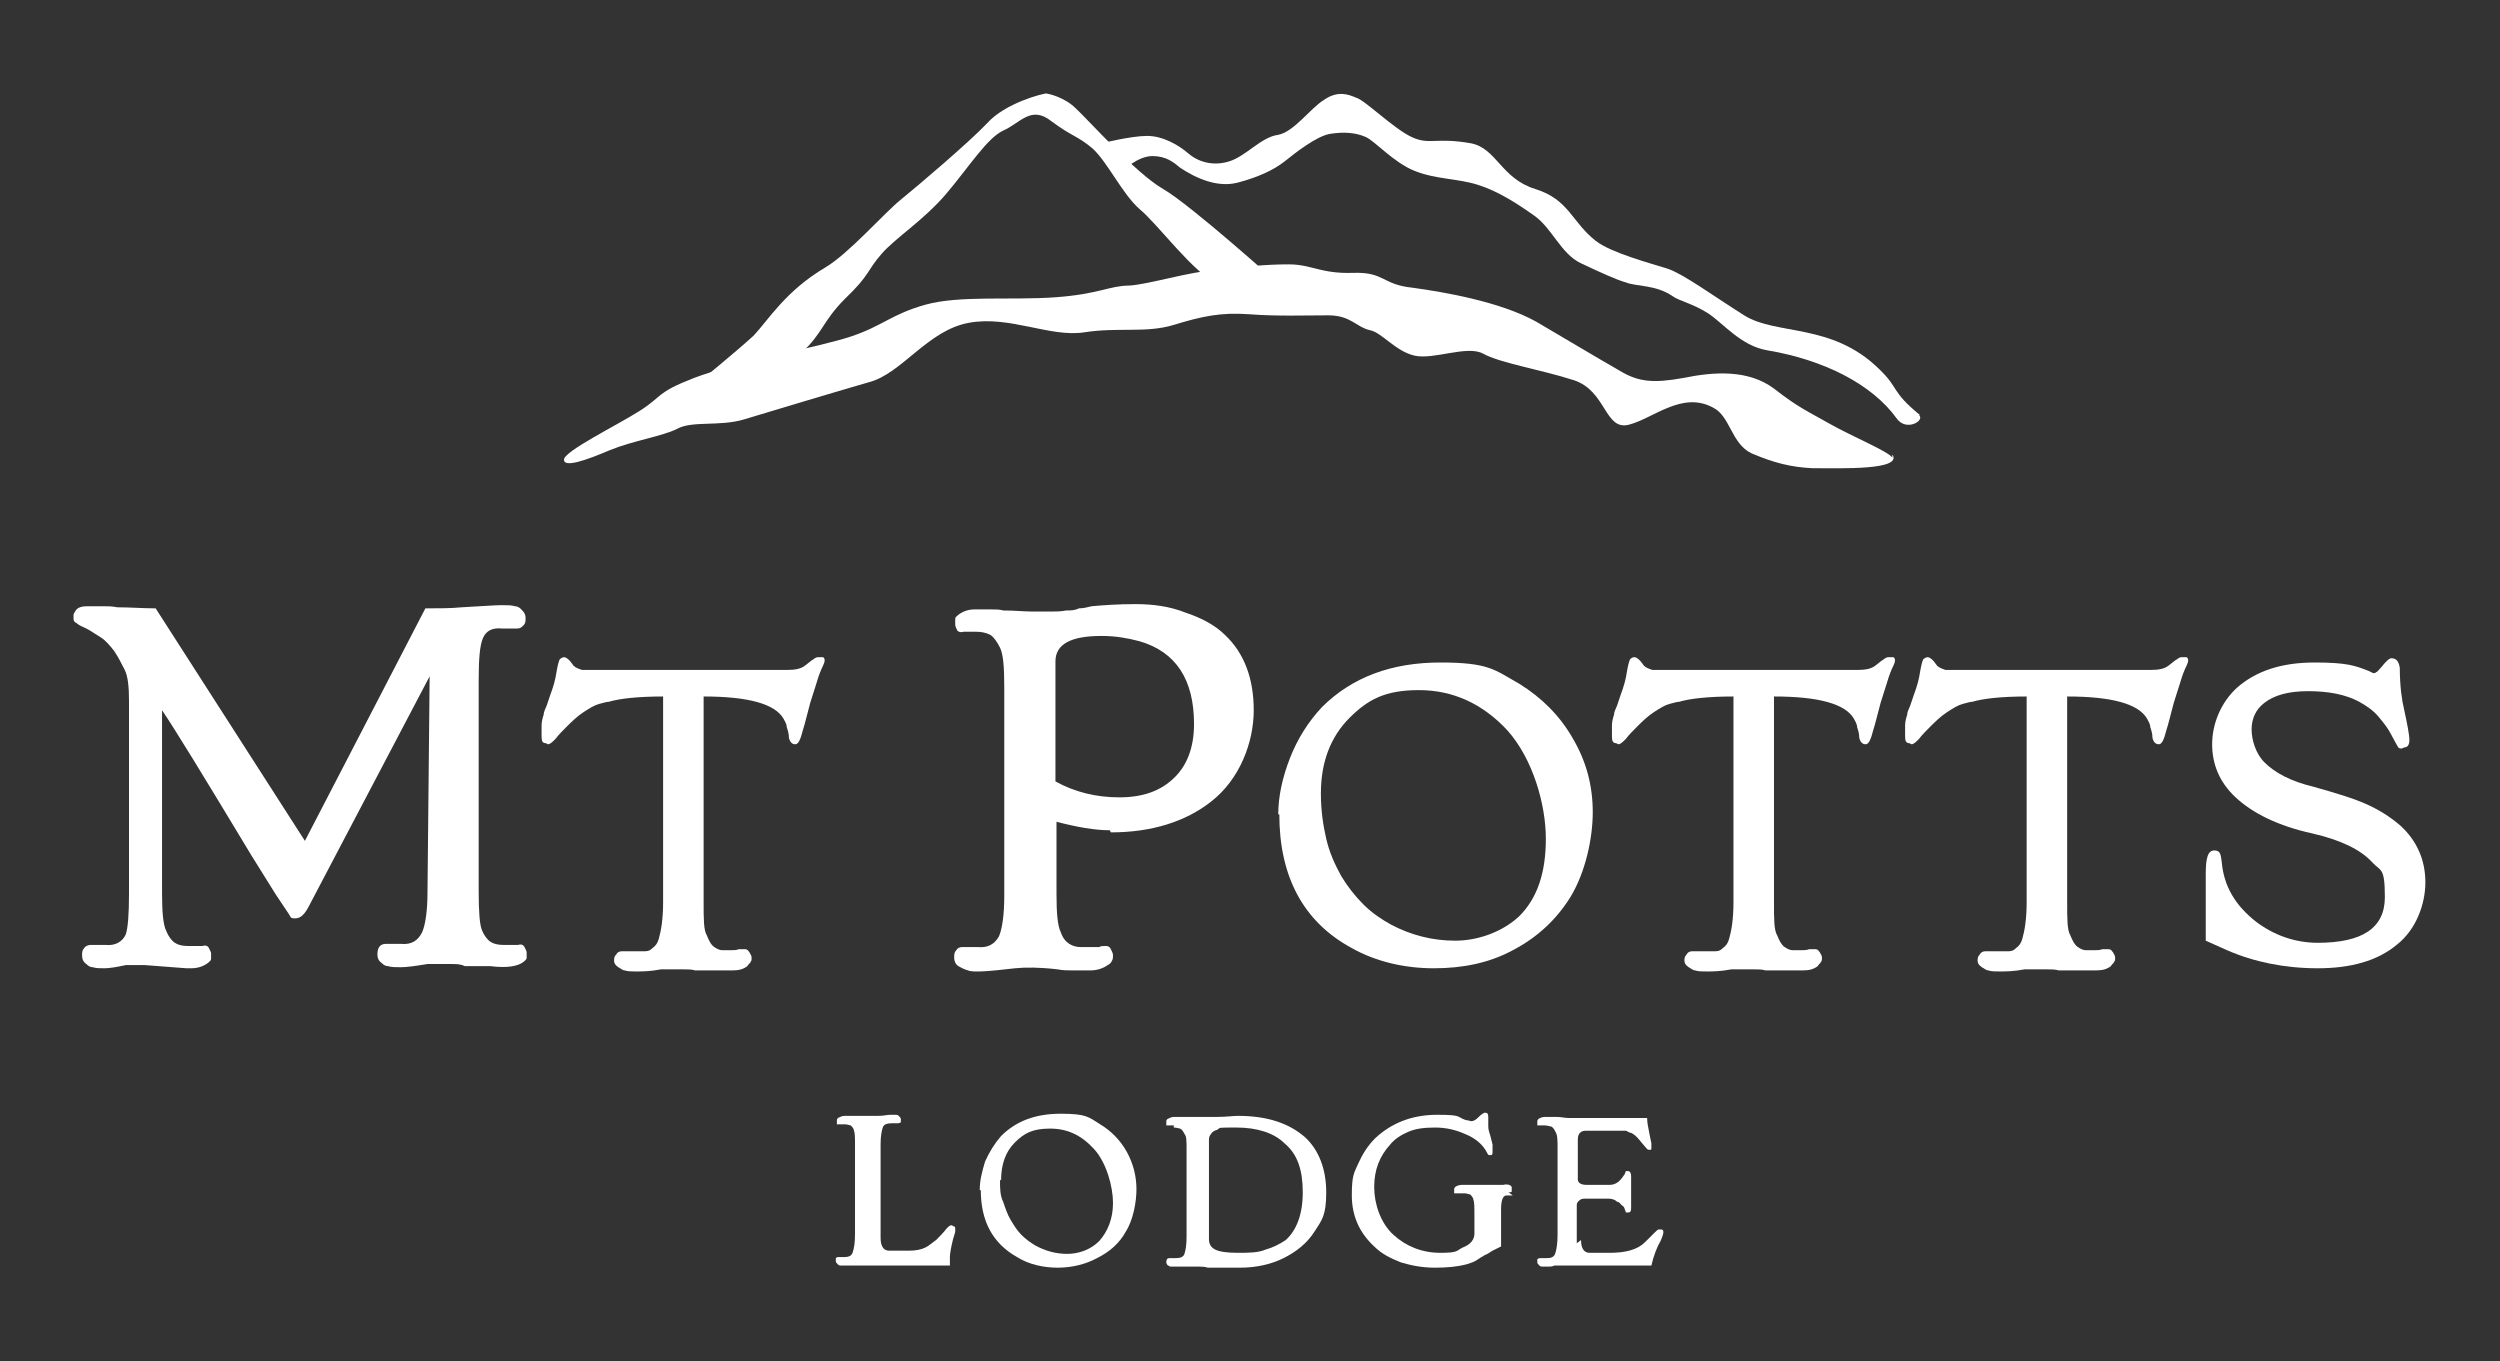<svg width="180" height="98" viewBox="0 0 180 98" fill="none" xmlns="http://www.w3.org/2000/svg">
<rect x="0" y="0" width="180" height="98" fill="#333333" stroke="none"/>
<path d="M136.247 32.947C135.94 32.488 133.33 31.418 131.718 30.501C130.107 29.584 129.492 29.354 127.727 27.978C125.885 26.602 123.428 26.755 121.202 27.214C119.053 27.596 117.979 27.52 116.597 26.679C114.601 25.532 113.22 24.691 110.61 23.162C108 21.71 103.932 21.022 101.706 20.716C99.48 20.487 99.71 19.569 97.407 19.646C95.104 19.722 94.414 19.034 92.802 19.034C91.113 19.034 89.731 19.187 87.659 19.416C85.586 19.569 82.669 20.487 81.288 20.563C79.906 20.563 79.138 21.175 75.991 21.404C72.844 21.633 69.083 21.251 66.627 21.939C64.171 22.627 63.556 23.468 61.254 24.232C58.951 24.997 52.733 26.143 49.97 27.214C47.207 28.284 47.744 28.513 46.055 29.584C44.367 30.654 40.605 32.488 40.605 33.1C40.605 33.711 42.294 33.1 43.906 32.412C45.595 31.724 47.667 31.418 48.742 30.883C49.817 30.271 51.812 30.73 53.578 30.195C55.343 29.66 60.179 28.207 62.559 27.52C64.938 26.908 66.78 23.774 69.774 23.239C72.691 22.704 75.608 24.309 78.064 23.927C80.52 23.544 82.516 24.003 84.512 23.392C86.507 22.78 87.889 22.474 89.962 22.627C91.957 22.78 94.03 22.704 95.642 22.704C97.254 22.704 97.637 23.544 98.635 23.774C99.48 23.927 100.478 25.303 101.859 25.608C103.241 25.914 105.62 24.844 106.772 25.456C108 26.143 110.917 26.602 113.296 27.367C115.676 28.131 115.522 31.036 117.288 30.577C119.053 30.119 121.126 28.131 123.352 29.354C124.58 29.966 124.657 31.953 126.115 32.641C127.727 33.329 128.955 33.635 130.49 33.711C132.64 33.711 137.015 33.864 136.247 32.718" fill="white"/>
<path d="M138.243 29.889C136.094 28.131 136.785 27.978 135.249 26.526C131.872 23.239 127.88 24.156 125.578 22.704C123.275 21.251 121.202 19.722 120.051 19.34C118.823 18.958 115.983 18.193 114.908 17.353C113.143 15.977 112.989 14.371 110.533 13.607C108.077 12.842 107.77 10.702 105.927 10.32C103.318 9.861 102.934 10.473 101.629 9.861C100.324 9.25 98.251 7.186 97.637 7.033C97.1 6.803 96.332 6.498 95.335 7.186C94.337 7.797 93.185 9.479 92.034 9.708C90.806 9.861 89.731 11.237 88.503 11.619C87.275 12.002 86.2 11.619 85.51 11.008C84.895 10.473 83.744 9.785 82.593 9.785C81.441 9.785 79.292 10.32 79.292 10.32L80.827 12.307C80.827 12.307 81.902 11.237 82.976 11.237C83.974 11.237 84.512 11.696 84.972 12.078C86.124 12.842 87.659 13.53 89.117 13.148C90.576 12.766 91.727 12.231 92.495 11.619C93.262 11.008 94.797 9.785 95.795 9.632C96.793 9.479 97.637 9.555 98.328 9.861C99.019 10.167 100.324 11.696 101.859 12.307C103.394 12.919 104.93 12.842 106.388 13.301C107.846 13.76 109.151 14.601 110.456 15.518C111.761 16.435 112.375 18.27 113.834 18.958C115.292 19.646 116.29 20.105 117.057 20.334C117.825 20.64 119.207 20.487 120.435 21.328C120.819 21.633 121.893 21.863 122.968 22.551C124.043 23.239 125.347 24.92 127.266 25.226C131.335 25.914 134.789 27.672 136.554 30.119C137.245 31.112 138.627 30.271 138.166 29.889" fill="white"/>
<path d="M75.377 6.727C75.07 6.727 72.384 7.415 71.079 8.867C69.774 10.243 66.09 13.377 64.862 14.371C63.633 15.365 61.1 18.27 59.412 19.264C56.572 20.945 55.343 23.009 54.269 24.156C53.117 25.226 50.124 27.672 50.124 27.672L54.115 28.207C54.115 28.207 56.034 26.908 57.646 25.456C59.258 24.003 59.181 23.162 60.87 21.48C62.636 19.799 62.405 19.493 63.48 18.27C64.478 17.123 66.55 15.824 68.162 13.913C69.774 12.002 71.079 9.938 72.23 9.402C73.459 8.867 74.226 7.568 75.684 8.715C77.22 9.861 77.603 9.785 78.678 10.702C79.753 11.696 80.827 13.989 82.055 15.059C83.361 16.13 85.97 19.722 87.736 20.487C89.501 21.251 92.111 20.487 92.111 20.487C92.111 20.487 85.74 14.754 83.744 13.607C81.749 12.46 78.294 8.562 77.45 7.797C76.682 7.033 75.531 6.727 75.224 6.727" fill="white"/>
<path d="M13.433 69.716L10.439 69.487C10.209 69.487 9.979 69.487 9.748 69.487H9.058C8.367 69.64 7.829 69.716 7.522 69.716C7.215 69.716 6.908 69.716 6.678 69.64C6.448 69.64 6.294 69.487 6.218 69.41C5.987 69.257 5.91 69.028 5.91 68.799C5.91 68.569 5.91 68.416 6.064 68.264C6.141 68.111 6.371 68.034 6.525 68.034H7.599C8.29 68.111 8.827 67.805 9.058 67.27C9.211 66.811 9.288 65.817 9.288 64.365V50.452C9.288 49.459 9.211 48.694 8.981 48.236C8.751 47.777 8.52 47.318 8.213 46.86C7.906 46.477 7.599 46.095 7.215 45.866C6.832 45.636 6.525 45.407 6.218 45.254C5.91 45.101 5.68 45.025 5.527 44.872C5.373 44.796 5.296 44.719 5.296 44.566C5.296 44.413 5.296 44.337 5.296 44.261C5.296 44.184 5.373 44.108 5.45 43.955C5.603 43.725 5.91 43.649 6.294 43.649C6.678 43.649 7.062 43.649 7.369 43.649C7.753 43.649 8.06 43.649 8.444 43.725C9.365 43.725 10.286 43.802 11.207 43.802L21.953 60.543L30.627 43.802C31.625 43.802 32.469 43.802 33.237 43.725C34.695 43.649 35.616 43.572 36.077 43.572C36.537 43.572 36.844 43.572 37.075 43.649C37.305 43.649 37.458 43.802 37.535 43.878C37.766 44.108 37.842 44.261 37.842 44.49C37.842 44.719 37.842 44.872 37.689 45.025C37.535 45.178 37.458 45.254 37.228 45.254H36.154C35.463 45.178 35.002 45.407 34.772 45.942C34.542 46.477 34.465 47.471 34.465 49V64.212C34.465 65.665 34.542 66.582 34.695 66.964C34.849 67.346 35.079 67.652 35.309 67.805C35.539 67.958 35.846 68.034 36.23 68.034H37.305C37.535 67.958 37.689 68.034 37.766 68.187C37.842 68.34 37.919 68.493 37.919 68.569C37.919 68.646 37.919 68.799 37.919 68.952C37.919 69.105 37.766 69.181 37.689 69.257C37.305 69.563 36.537 69.716 35.309 69.563C35.002 69.563 34.618 69.563 34.388 69.563H33.467C33.16 69.41 32.853 69.41 32.546 69.41C32.239 69.41 31.855 69.41 31.625 69.41H30.78C29.859 69.563 29.245 69.64 28.861 69.64C28.478 69.64 28.171 69.64 27.94 69.563C27.71 69.563 27.556 69.41 27.48 69.334C27.25 69.181 27.173 68.952 27.173 68.722C27.173 68.187 27.403 67.958 27.787 67.958H28.861C29.629 68.034 30.09 67.728 30.397 67.117C30.627 66.582 30.78 65.588 30.78 64.212L30.934 48.694L22.26 65.206C21.953 65.817 21.646 66.123 21.262 66.123C20.878 66.123 20.955 66.047 20.802 65.817C20.648 65.588 20.341 65.129 19.881 64.442L18.115 61.613C14.661 55.88 12.512 52.364 11.667 51.14V64.289C11.667 65.665 11.744 66.582 11.974 67.041C12.128 67.423 12.358 67.728 12.588 67.881C12.819 68.034 13.126 68.111 13.51 68.111H14.584C14.815 68.034 14.968 68.111 15.045 68.264C15.121 68.416 15.198 68.569 15.198 68.646C15.198 68.722 15.198 68.875 15.198 69.028C15.198 69.181 15.045 69.257 14.968 69.334C14.661 69.563 14.277 69.716 13.74 69.716" fill="white"/>
<path d="M39.301 53.51C39.07 53.51 38.994 53.357 38.994 53.051C38.994 52.746 38.994 52.44 38.994 52.211C38.994 51.981 39.07 51.675 39.147 51.446C39.147 51.217 39.301 50.987 39.377 50.758L39.608 50.07C39.838 49.459 39.992 48.924 40.068 48.389C40.145 47.93 40.222 47.624 40.299 47.471C40.375 47.395 40.529 47.318 40.606 47.318C40.759 47.318 40.989 47.471 41.296 47.93C41.45 48.083 41.68 48.159 41.91 48.236C42.218 48.236 42.448 48.236 42.755 48.236H56.648C57.262 48.236 57.646 48.159 57.953 47.93C58.26 47.7 58.414 47.548 58.567 47.471C58.644 47.395 58.797 47.318 58.874 47.318C58.951 47.318 59.028 47.318 59.105 47.318H59.258C59.412 47.395 59.412 47.624 59.258 47.93C59.105 48.236 58.951 48.618 58.797 49.153C58.644 49.611 58.49 50.147 58.337 50.605C58.107 51.446 57.953 52.134 57.8 52.593C57.646 53.204 57.493 53.587 57.262 53.587C57.032 53.587 56.879 53.434 56.802 53.128C56.802 52.822 56.725 52.593 56.648 52.364C56.648 52.134 56.495 51.905 56.418 51.752C55.804 50.682 53.885 50.147 50.661 50.147V64.977C50.661 66.2 50.661 66.964 50.891 67.346C51.045 67.728 51.198 68.034 51.429 68.187C51.659 68.34 51.812 68.416 52.043 68.416C52.273 68.416 52.426 68.416 52.58 68.416C52.81 68.416 53.041 68.416 53.194 68.34C53.348 68.34 53.424 68.34 53.578 68.34C53.731 68.34 53.808 68.34 53.962 68.569C54.038 68.722 54.115 68.799 54.115 68.952C54.115 69.105 54.115 69.181 54.038 69.257C54.038 69.334 53.885 69.41 53.808 69.563C53.501 69.793 53.194 69.869 52.733 69.869C52.273 69.869 51.966 69.869 51.659 69.869C51.352 69.869 51.045 69.869 50.815 69.869H50.047C49.817 69.793 49.51 69.793 49.203 69.793C48.896 69.793 48.589 69.793 48.358 69.793H47.591C46.823 69.945 46.209 69.945 45.825 69.945C45.441 69.945 45.211 69.945 44.981 69.869C44.827 69.869 44.674 69.716 44.52 69.64C44.29 69.487 44.213 69.334 44.213 69.181C44.213 69.028 44.213 68.875 44.367 68.722C44.444 68.569 44.597 68.493 44.751 68.493C44.904 68.493 44.981 68.493 45.134 68.493C45.211 68.493 45.288 68.493 45.441 68.493C45.748 68.493 45.979 68.493 46.286 68.493C46.593 68.493 46.746 68.493 46.977 68.264C47.207 68.111 47.36 67.881 47.437 67.576C47.591 67.041 47.744 66.2 47.744 64.977V50.147C45.902 50.147 44.597 50.3 43.83 50.529C43.676 50.529 43.446 50.605 43.139 50.682C42.832 50.758 42.448 50.987 41.987 51.293C41.527 51.599 41.143 51.981 40.836 52.287C40.529 52.593 40.222 52.899 39.992 53.204C39.761 53.434 39.608 53.587 39.454 53.587" fill="white"/>
<path d="M79.292 45.789C77.066 45.789 75.992 46.401 75.992 47.624V56.262C77.373 57.026 78.908 57.409 80.597 57.409C82.286 57.409 83.591 56.95 84.589 55.956C85.51 55.039 85.97 53.739 85.97 52.134C85.97 48.923 84.665 46.936 82.055 46.172C81.211 45.942 80.29 45.789 79.369 45.789M79.906 59.779C78.832 59.779 77.527 59.549 76.068 59.167V64.365C76.068 65.741 76.145 66.658 76.375 67.117C76.529 67.576 76.759 67.805 76.989 67.958C77.22 68.111 77.527 68.187 77.757 68.187C77.987 68.187 78.218 68.187 78.371 68.187C78.525 68.187 78.601 68.187 78.755 68.187H79.139C79.292 68.111 79.369 68.111 79.599 68.111C79.829 68.111 79.906 68.187 79.983 68.34C80.06 68.493 80.137 68.646 80.137 68.799C80.137 68.952 80.137 69.028 80.06 69.181C79.983 69.334 79.906 69.41 79.753 69.487C79.446 69.716 78.985 69.869 78.525 69.869C78.064 69.869 77.603 69.869 77.22 69.869C76.836 69.869 76.529 69.869 76.145 69.793C74.84 69.64 73.842 69.64 73.075 69.716C71.156 69.945 70.004 70.022 69.697 69.869C69.39 69.793 69.16 69.64 69.007 69.563C68.776 69.41 68.7 69.181 68.7 68.952C68.7 68.722 68.7 68.569 68.853 68.416C68.93 68.264 69.083 68.187 69.314 68.187H70.388C71.156 68.264 71.616 67.958 71.923 67.423C72.154 66.888 72.307 65.894 72.307 64.518V49.459C72.307 48.006 72.23 47.089 72 46.63C71.77 46.172 71.54 45.866 71.309 45.713C71.002 45.56 70.695 45.484 70.235 45.484H69.39C69.16 45.56 69.007 45.484 68.93 45.407C68.853 45.254 68.776 45.101 68.776 44.949C68.776 44.796 68.776 44.643 68.776 44.566C68.776 44.413 68.93 44.337 69.007 44.261C69.314 44.031 69.697 43.878 70.158 43.878C70.618 43.878 71.079 43.878 71.386 43.878C71.693 43.878 72 43.878 72.23 43.955C73.075 43.955 73.766 44.031 74.303 44.031C74.84 44.031 75.301 44.031 75.684 44.031C76.068 44.031 76.375 44.031 76.759 43.955C77.066 43.955 77.373 43.955 77.68 43.802C77.987 43.802 78.294 43.725 78.601 43.649C79.446 43.572 80.52 43.496 81.749 43.496C82.977 43.496 84.205 43.649 85.356 44.108C86.508 44.49 87.505 45.025 88.196 45.713C89.578 47.013 90.269 48.847 90.269 51.14C90.269 53.434 89.271 56.109 87.198 57.715C85.356 59.167 82.9 59.931 79.983 59.931" fill="white"/>
<path d="M95.105 57.179C95.105 58.326 95.258 59.396 95.488 60.39C95.719 61.384 96.102 62.225 96.563 63.066C97.023 63.83 97.561 64.518 98.175 65.129C98.789 65.741 99.48 66.2 100.171 66.582C101.629 67.346 103.164 67.729 104.776 67.729C106.388 67.729 108.154 67.117 109.382 65.97C110.687 64.671 111.301 62.836 111.301 60.39C111.301 57.944 110.38 54.657 108.537 52.593C106.772 50.682 104.623 49.688 102.166 49.688C99.71 49.688 98.482 50.376 97.177 51.675C95.795 53.051 95.105 54.886 95.105 57.103M92.034 58.632C92.034 57.332 92.341 55.956 92.879 54.58C93.416 53.204 94.183 51.981 95.181 50.911C97.331 48.771 100.171 47.7 103.702 47.7C107.232 47.7 107.616 48.236 109.382 49.229C110.994 50.223 112.299 51.523 113.22 53.128C114.218 54.81 114.678 56.568 114.678 58.479C114.678 60.39 114.141 62.836 113.066 64.594C112.068 66.2 110.687 67.499 108.921 68.416C107.232 69.334 105.313 69.716 103.241 69.716C101.169 69.716 99.096 69.257 97.331 68.264C93.8 66.353 92.111 63.066 92.111 58.632" fill="white"/>
<path d="M116.367 53.51C116.137 53.51 116.06 53.357 116.06 53.051C116.06 52.746 116.06 52.44 116.06 52.211C116.06 51.981 116.137 51.675 116.213 51.446C116.213 51.217 116.367 50.987 116.444 50.758L116.674 50.07C116.904 49.459 117.058 48.924 117.134 48.389C117.211 47.93 117.288 47.624 117.365 47.471C117.441 47.395 117.518 47.318 117.672 47.318C117.825 47.318 118.056 47.471 118.363 47.93C118.516 48.083 118.746 48.159 118.977 48.236C119.284 48.236 119.514 48.236 119.821 48.236H133.714C134.328 48.236 134.712 48.159 135.019 47.93C135.326 47.7 135.48 47.548 135.633 47.471C135.71 47.395 135.864 47.318 135.94 47.318C136.017 47.318 136.094 47.318 136.171 47.318H136.324C136.478 47.395 136.478 47.624 136.324 47.93C136.171 48.236 136.017 48.618 135.864 49.153C135.71 49.611 135.557 50.147 135.403 50.605C135.173 51.446 135.019 52.134 134.866 52.593C134.712 53.204 134.559 53.587 134.328 53.587C134.098 53.587 133.945 53.434 133.868 53.128C133.868 52.822 133.791 52.593 133.714 52.364C133.714 52.134 133.561 51.905 133.484 51.752C132.87 50.682 130.951 50.147 127.727 50.147V64.977C127.727 66.2 127.727 66.964 127.957 67.346C128.111 67.728 128.265 68.034 128.495 68.187C128.725 68.34 128.879 68.416 129.109 68.416C129.339 68.416 129.493 68.416 129.646 68.416C129.876 68.416 130.107 68.416 130.26 68.34C130.414 68.34 130.491 68.34 130.644 68.34C130.798 68.34 130.874 68.34 131.028 68.569C131.105 68.722 131.181 68.799 131.181 68.952C131.181 69.105 131.181 69.181 131.105 69.257C131.105 69.334 130.951 69.41 130.874 69.563C130.567 69.793 130.26 69.869 129.8 69.869C129.339 69.869 129.032 69.869 128.725 69.869C128.418 69.869 128.111 69.869 127.881 69.869H127.113C126.883 69.793 126.576 69.793 126.269 69.793C125.962 69.793 125.655 69.793 125.424 69.793H124.657C123.889 69.945 123.275 69.945 122.891 69.945C122.508 69.945 122.277 69.945 122.047 69.869C121.894 69.869 121.74 69.716 121.586 69.64C121.356 69.487 121.279 69.334 121.279 69.181C121.279 69.028 121.279 68.875 121.433 68.722C121.51 68.569 121.663 68.493 121.817 68.493C121.97 68.493 122.047 68.493 122.201 68.493C122.277 68.493 122.354 68.493 122.508 68.493C122.815 68.493 123.045 68.493 123.352 68.493C123.659 68.493 123.812 68.493 124.043 68.264C124.273 68.111 124.427 67.881 124.503 67.576C124.657 67.041 124.81 66.2 124.81 64.977V50.147C122.968 50.147 121.663 50.3 120.896 50.529C120.742 50.529 120.512 50.605 120.205 50.682C119.898 50.758 119.514 50.987 119.053 51.293C118.593 51.599 118.209 51.981 117.902 52.287C117.595 52.593 117.288 52.899 117.058 53.204C116.827 53.434 116.674 53.587 116.52 53.587" fill="white"/>
<path d="M137.476 53.51C137.245 53.51 137.168 53.357 137.168 53.051C137.168 52.746 137.168 52.44 137.168 52.211C137.168 51.981 137.245 51.675 137.322 51.446C137.322 51.217 137.475 50.987 137.552 50.758L137.783 50.07C138.013 49.459 138.166 48.924 138.243 48.389C138.32 47.93 138.397 47.624 138.473 47.471C138.55 47.395 138.704 47.318 138.78 47.318C138.934 47.318 139.164 47.471 139.471 47.93C139.625 48.083 139.855 48.159 140.085 48.236C140.392 48.236 140.623 48.236 140.93 48.236H154.823C155.437 48.236 155.821 48.159 156.128 47.93C156.435 47.7 156.588 47.548 156.742 47.471C156.819 47.395 156.972 47.318 157.049 47.318C157.126 47.318 157.203 47.318 157.279 47.318H157.433C157.586 47.395 157.586 47.624 157.433 47.93C157.279 48.236 157.126 48.618 156.972 49.153C156.819 49.611 156.665 50.147 156.512 50.605C156.281 51.446 156.128 52.134 155.974 52.593C155.821 53.204 155.667 53.587 155.437 53.587C155.207 53.587 155.053 53.434 154.977 53.128C154.977 52.822 154.9 52.593 154.823 52.364C154.823 52.134 154.67 51.905 154.593 51.752C153.979 50.682 152.06 50.147 148.836 50.147V64.977C148.836 66.2 148.836 66.964 149.066 67.346C149.22 67.728 149.373 68.034 149.603 68.187C149.834 68.34 149.987 68.416 150.217 68.416C150.448 68.416 150.601 68.416 150.755 68.416C150.985 68.416 151.215 68.416 151.369 68.34C151.522 68.34 151.599 68.34 151.753 68.34C151.906 68.34 151.983 68.34 152.136 68.569C152.213 68.722 152.29 68.799 152.29 68.952C152.29 69.105 152.29 69.181 152.213 69.257C152.213 69.334 152.06 69.41 151.983 69.563C151.676 69.793 151.369 69.869 150.908 69.869C150.448 69.869 150.141 69.869 149.834 69.869C149.527 69.869 149.22 69.869 148.989 69.869H148.222C147.991 69.793 147.684 69.793 147.377 69.793C147.07 69.793 146.763 69.793 146.533 69.793H145.765C144.998 69.945 144.384 69.945 144 69.945C143.616 69.945 143.386 69.945 143.156 69.869C143.002 69.869 142.849 69.716 142.695 69.64C142.465 69.487 142.388 69.334 142.388 69.181C142.388 69.028 142.388 68.875 142.542 68.722C142.618 68.569 142.772 68.493 142.925 68.493C143.079 68.493 143.156 68.493 143.309 68.493C143.386 68.493 143.463 68.493 143.616 68.493C143.923 68.493 144.154 68.493 144.461 68.493C144.768 68.493 144.921 68.493 145.151 68.264C145.382 68.111 145.535 67.881 145.612 67.576C145.765 67.041 145.919 66.2 145.919 64.977V50.147C144.077 50.147 142.772 50.3 142.004 50.529C141.851 50.529 141.62 50.605 141.313 50.682C141.006 50.758 140.623 50.987 140.162 51.293C139.702 51.599 139.318 51.981 139.011 52.287C138.704 52.593 138.397 52.899 138.166 53.204C137.936 53.434 137.783 53.587 137.629 53.587" fill="white"/>
<path d="M172.938 53.892C172.785 53.892 172.708 53.892 172.631 53.739C172.554 53.587 172.401 53.357 172.171 52.899C171.94 52.44 171.633 52.058 171.249 51.599C170.866 51.14 170.405 50.835 169.868 50.529C168.87 49.994 167.642 49.764 166.183 49.764C164.725 49.764 163.727 50.07 163.036 50.605C162.422 51.064 162.115 51.752 162.115 52.516C162.115 53.281 162.422 54.275 163.036 54.886C163.804 55.651 164.955 56.262 166.567 56.644C168.179 57.103 169.484 57.485 170.482 57.944C171.48 58.403 172.247 58.938 172.861 59.473C174.013 60.543 174.627 61.919 174.627 63.524C174.627 65.129 173.936 66.964 172.554 68.034C171.173 69.181 169.254 69.716 166.874 69.716C164.495 69.716 162.269 69.257 160.35 68.416L158.814 67.729V62.913C158.814 61.766 158.968 61.231 159.429 61.231C159.889 61.231 159.889 61.537 159.966 62.072C160.119 63.83 160.964 65.206 162.422 66.353C163.727 67.346 165.262 67.881 166.874 67.881C170.098 67.881 171.71 66.811 171.71 64.594C171.71 62.377 171.403 62.76 170.789 62.072C169.945 61.154 168.486 60.467 166.49 60.008C164.034 59.473 162.192 58.555 160.964 57.409C159.812 56.339 159.275 55.039 159.275 53.587C159.275 52.134 159.889 50.605 161.04 49.535C162.422 48.312 164.264 47.7 166.644 47.7C169.023 47.7 169.561 47.93 170.559 48.312C170.712 48.389 170.866 48.465 170.866 48.465C170.866 48.465 170.866 48.465 170.942 48.465C170.942 48.465 171.019 48.465 171.096 48.389C171.173 48.389 171.326 48.159 171.48 48.006C171.787 47.624 172.017 47.395 172.171 47.395C172.554 47.395 172.708 47.624 172.785 48.083C172.785 49.382 172.938 50.452 173.092 51.064C173.322 52.134 173.475 52.899 173.475 53.281C173.475 53.663 173.322 53.816 173.092 53.816" fill="white"/>
<path d="M68.623 88.292C68.7 88.292 68.776 88.292 68.776 88.445C68.776 88.597 68.776 88.597 68.776 88.674C68.776 88.75 68.7 88.903 68.623 89.209C68.469 89.821 68.392 90.279 68.392 90.509C68.392 90.738 68.392 90.967 68.392 91.12H63.019C62.712 91.12 62.405 91.12 62.098 91.12H61.407C61.254 91.12 61.1 91.12 60.947 91.12C60.793 91.12 60.64 91.12 60.563 91.12C60.486 91.12 60.41 91.12 60.333 91.044C60.256 90.967 60.179 90.891 60.179 90.814C60.179 90.738 60.179 90.662 60.179 90.585C60.179 90.585 60.256 90.509 60.333 90.509H60.793C61.1 90.509 61.331 90.432 61.407 90.126C61.484 89.897 61.561 89.515 61.561 88.827V82.558C61.561 81.947 61.561 81.565 61.484 81.412C61.484 81.259 61.331 81.106 61.254 81.03C61.177 81.03 61.024 80.953 60.87 80.953H60.41C60.333 80.953 60.256 80.953 60.256 80.953V80.8C60.256 80.8 60.256 80.724 60.256 80.647C60.256 80.647 60.256 80.571 60.333 80.495C60.486 80.418 60.64 80.342 60.793 80.342C60.947 80.342 61.177 80.342 61.331 80.342C61.484 80.342 61.638 80.342 61.714 80.342H62.098C62.252 80.342 62.328 80.342 62.482 80.342C62.636 80.342 62.789 80.342 62.866 80.342H63.25C63.633 80.342 63.864 80.265 64.094 80.265C64.324 80.265 64.401 80.265 64.478 80.265C64.555 80.265 64.631 80.265 64.708 80.342C64.785 80.418 64.862 80.495 64.862 80.571C64.862 80.647 64.862 80.724 64.862 80.8C64.862 80.8 64.785 80.877 64.631 80.877H64.171C63.864 80.877 63.633 80.953 63.557 81.183C63.48 81.412 63.403 81.794 63.403 82.406V89.133C63.403 89.744 63.633 90.05 64.017 90.05H65.399C65.936 90.05 66.32 89.974 66.627 89.821C66.934 89.668 67.164 89.438 67.395 89.285C67.625 89.056 67.932 88.75 68.162 88.445C68.316 88.292 68.392 88.215 68.546 88.215" fill="white"/>
<path d="M72 84.928C72 85.54 72 86.075 72.23 86.534C72.384 86.992 72.537 87.451 72.767 87.833C72.998 88.215 73.228 88.597 73.535 88.903C73.842 89.209 74.149 89.438 74.533 89.668C75.224 90.05 75.991 90.279 76.836 90.279C77.68 90.279 78.524 89.974 79.138 89.362C79.753 88.674 80.136 87.757 80.136 86.61C80.136 85.463 79.676 83.705 78.755 82.711C77.834 81.718 76.836 81.259 75.608 81.259C74.379 81.259 73.765 81.565 73.075 82.253C72.384 82.941 72.077 83.858 72.077 85.005M70.541 85.693C70.541 85.005 70.695 84.393 70.925 83.629C71.232 82.941 71.616 82.329 72.077 81.794C73.151 80.724 74.533 80.189 76.375 80.189C78.217 80.189 78.371 80.418 79.215 80.953C79.983 81.412 80.674 82.1 81.134 82.941C81.595 83.782 81.825 84.699 81.825 85.616C81.825 86.534 81.595 87.833 81.058 88.674C80.597 89.515 79.906 90.126 78.985 90.585C78.141 91.044 77.143 91.273 76.145 91.273C75.147 91.273 74.072 91.044 73.228 90.509C71.463 89.515 70.618 87.909 70.618 85.693" fill="white"/>
<path d="M87.045 89.209C87.045 89.591 87.198 89.821 87.505 89.974C87.812 90.126 88.35 90.203 89.117 90.203C89.885 90.203 90.576 90.203 91.113 89.974C91.65 89.821 92.111 89.591 92.571 89.285C93.339 88.597 93.799 87.451 93.799 85.846C93.799 84.24 93.416 83.094 92.495 82.329C91.727 81.565 90.499 81.183 89.04 81.183C87.582 81.183 87.889 81.183 87.659 81.335C87.428 81.412 87.275 81.488 87.198 81.641C87.121 81.718 87.045 81.871 87.045 82.023V89.285V89.209ZM84.512 81.03H84.205C84.128 81.03 84.051 81.03 83.974 81.03V80.877C83.974 80.877 83.974 80.8 83.974 80.724C83.974 80.724 83.974 80.647 84.051 80.571C84.205 80.495 84.358 80.418 84.512 80.418C84.665 80.418 84.895 80.418 84.972 80.418C85.126 80.418 85.203 80.418 85.356 80.418C85.663 80.418 85.893 80.418 86.2 80.418C86.507 80.418 86.738 80.418 86.968 80.418C87.198 80.418 87.428 80.418 87.659 80.418C88.273 80.418 88.81 80.342 89.117 80.342C91.266 80.342 92.802 80.877 93.953 81.871C94.951 82.788 95.488 84.164 95.488 85.846C95.488 87.527 95.181 87.833 94.644 88.674C94.107 89.515 93.339 90.126 92.418 90.585C91.497 91.044 90.422 91.273 89.271 91.273C88.119 91.273 88.273 91.273 87.889 91.273H86.968C86.738 91.197 86.507 91.197 86.354 91.197C86.2 91.197 85.97 91.197 85.893 91.197C85.74 91.197 85.663 91.197 85.51 91.197C85.203 91.197 84.895 91.197 84.742 91.197C84.588 91.197 84.435 91.197 84.358 91.197C84.281 91.197 84.205 91.197 84.128 91.12C84.051 91.12 83.974 90.967 83.974 90.891C83.974 90.662 84.051 90.585 84.205 90.585H84.665C84.972 90.585 85.203 90.509 85.279 90.279C85.356 90.05 85.433 89.668 85.433 89.056V82.788C85.433 82.176 85.433 81.794 85.279 81.641C85.203 81.488 85.126 81.335 84.972 81.259C84.895 81.259 84.742 81.183 84.512 81.183" fill="white"/>
<path d="M108.921 86.075H108.461C108.23 86.075 108.077 86.381 108.077 87.069C108.077 87.222 108.077 87.451 108.077 87.604V89.744L107.463 90.05C107.309 90.126 107.156 90.279 106.925 90.356C106.772 90.432 106.542 90.585 106.311 90.738C106.081 90.891 105.774 90.967 105.544 91.044C104.93 91.197 104.239 91.273 103.318 91.273C102.397 91.273 101.629 91.12 100.861 90.891C100.094 90.585 99.48 90.279 98.942 89.744C97.868 88.75 97.331 87.527 97.331 86.075C97.331 84.623 97.484 84.47 97.791 83.782C98.098 83.094 98.482 82.482 99.019 81.947C100.171 80.877 101.629 80.265 103.471 80.265C105.314 80.265 104.853 80.418 105.544 80.647C105.697 80.647 105.851 80.724 105.928 80.724C106.081 80.724 106.235 80.647 106.388 80.495C106.695 80.189 106.849 80.112 106.925 80.112C107.079 80.112 107.156 80.189 107.156 80.418C107.156 80.647 107.156 80.877 107.156 81.106C107.156 81.335 107.232 81.565 107.309 81.794L107.463 82.406C107.463 82.635 107.463 82.711 107.463 82.864C107.463 83.094 107.463 83.17 107.309 83.17C107.156 83.17 107.156 83.17 107.079 83.017C106.772 82.406 106.235 81.947 105.467 81.641C104.776 81.335 104.085 81.183 103.318 81.183C102.55 81.183 101.936 81.259 101.399 81.488C100.861 81.718 100.401 82.023 100.094 82.406C99.326 83.246 98.942 84.24 98.942 85.463C98.942 86.686 99.403 88.062 100.324 88.903C101.245 89.744 102.397 90.203 103.702 90.203C105.006 90.203 104.853 90.05 105.314 89.821C105.928 89.591 106.158 89.209 106.158 88.827V87.527C106.158 86.916 106.158 86.534 106.081 86.381C106.081 86.228 105.928 86.075 105.851 85.998C105.774 85.998 105.621 85.922 105.467 85.922H104.93C104.853 85.922 104.776 85.922 104.699 85.922V85.769C104.699 85.769 104.699 85.693 104.699 85.616C104.699 85.616 104.699 85.54 104.776 85.463C104.853 85.387 105.083 85.311 105.237 85.311C105.39 85.311 105.621 85.311 105.774 85.311C105.928 85.311 106.081 85.311 106.158 85.311C106.465 85.311 106.772 85.311 106.925 85.311H108.23C108.537 85.234 108.768 85.311 108.844 85.463C108.844 85.463 108.844 85.54 108.844 85.616C108.844 85.693 108.844 85.693 108.844 85.769C108.844 85.846 108.768 85.846 108.614 85.846" fill="white"/>
<path d="M113.834 89.285C113.834 89.897 114.064 90.203 114.448 90.203H115.906C117.058 90.203 117.902 89.974 118.439 89.438C118.593 89.285 118.746 89.133 118.9 88.98L119.13 88.75C119.284 88.597 119.36 88.521 119.437 88.521C119.437 88.521 119.514 88.521 119.591 88.521C119.821 88.521 119.821 88.75 119.591 89.285C119.284 89.821 119.053 90.432 118.9 91.12H113.143C112.989 91.12 112.759 91.12 112.682 91.12H111.915C111.761 91.197 111.608 91.197 111.454 91.197C111.301 91.197 111.147 91.197 111.07 91.197C110.994 91.197 110.917 91.197 110.84 91.12C110.763 91.044 110.687 90.967 110.687 90.891C110.687 90.814 110.687 90.738 110.687 90.662C110.687 90.662 110.763 90.585 110.917 90.585H111.377C111.684 90.585 111.915 90.509 111.991 90.203C112.068 89.974 112.145 89.515 112.145 88.903V82.711C112.145 82.1 112.145 81.718 111.991 81.488C111.915 81.335 111.838 81.183 111.684 81.106C111.531 81.106 111.454 81.03 111.224 81.03H110.917C110.84 81.03 110.763 81.03 110.687 81.03V80.877C110.687 80.877 110.687 80.8 110.687 80.724C110.687 80.724 110.687 80.647 110.763 80.571C110.84 80.495 111.07 80.418 111.224 80.418C111.377 80.418 111.608 80.418 111.684 80.418H112.068C112.375 80.418 112.682 80.495 112.913 80.495H118.593C118.593 80.8 118.669 81.183 118.746 81.565L118.9 82.329C118.9 82.482 118.9 82.558 118.9 82.635C118.9 82.788 118.9 82.788 118.746 82.788C118.593 82.788 118.593 82.711 118.439 82.558L118.055 82.1C117.825 81.794 117.595 81.641 117.441 81.565C117.288 81.565 117.134 81.412 117.058 81.412C116.827 81.412 116.52 81.412 116.136 81.412H114.294C114.064 81.412 113.91 81.412 113.757 81.565C113.68 81.641 113.603 81.794 113.603 82.023V84.928C113.603 85.158 113.834 85.31 114.217 85.31H115.906C116.213 85.31 116.52 85.158 116.75 84.852C116.827 84.775 116.904 84.623 116.981 84.546C116.981 84.47 117.058 84.393 117.058 84.317C117.058 84.317 117.058 84.317 117.211 84.317C117.365 84.317 117.441 84.47 117.441 84.699V85.769V86.916C117.441 87.145 117.441 87.298 117.211 87.298C116.981 87.298 117.134 87.298 117.058 87.298C117.058 87.298 117.058 87.222 116.981 87.069C116.981 86.992 116.904 86.839 116.75 86.763C116.674 86.686 116.597 86.534 116.443 86.534C116.29 86.381 116.06 86.304 115.829 86.304H114.141C113.987 86.304 113.834 86.304 113.68 86.457C113.603 86.534 113.527 86.61 113.527 86.763V89.515L113.834 89.285Z" fill="white"/>
</svg>
